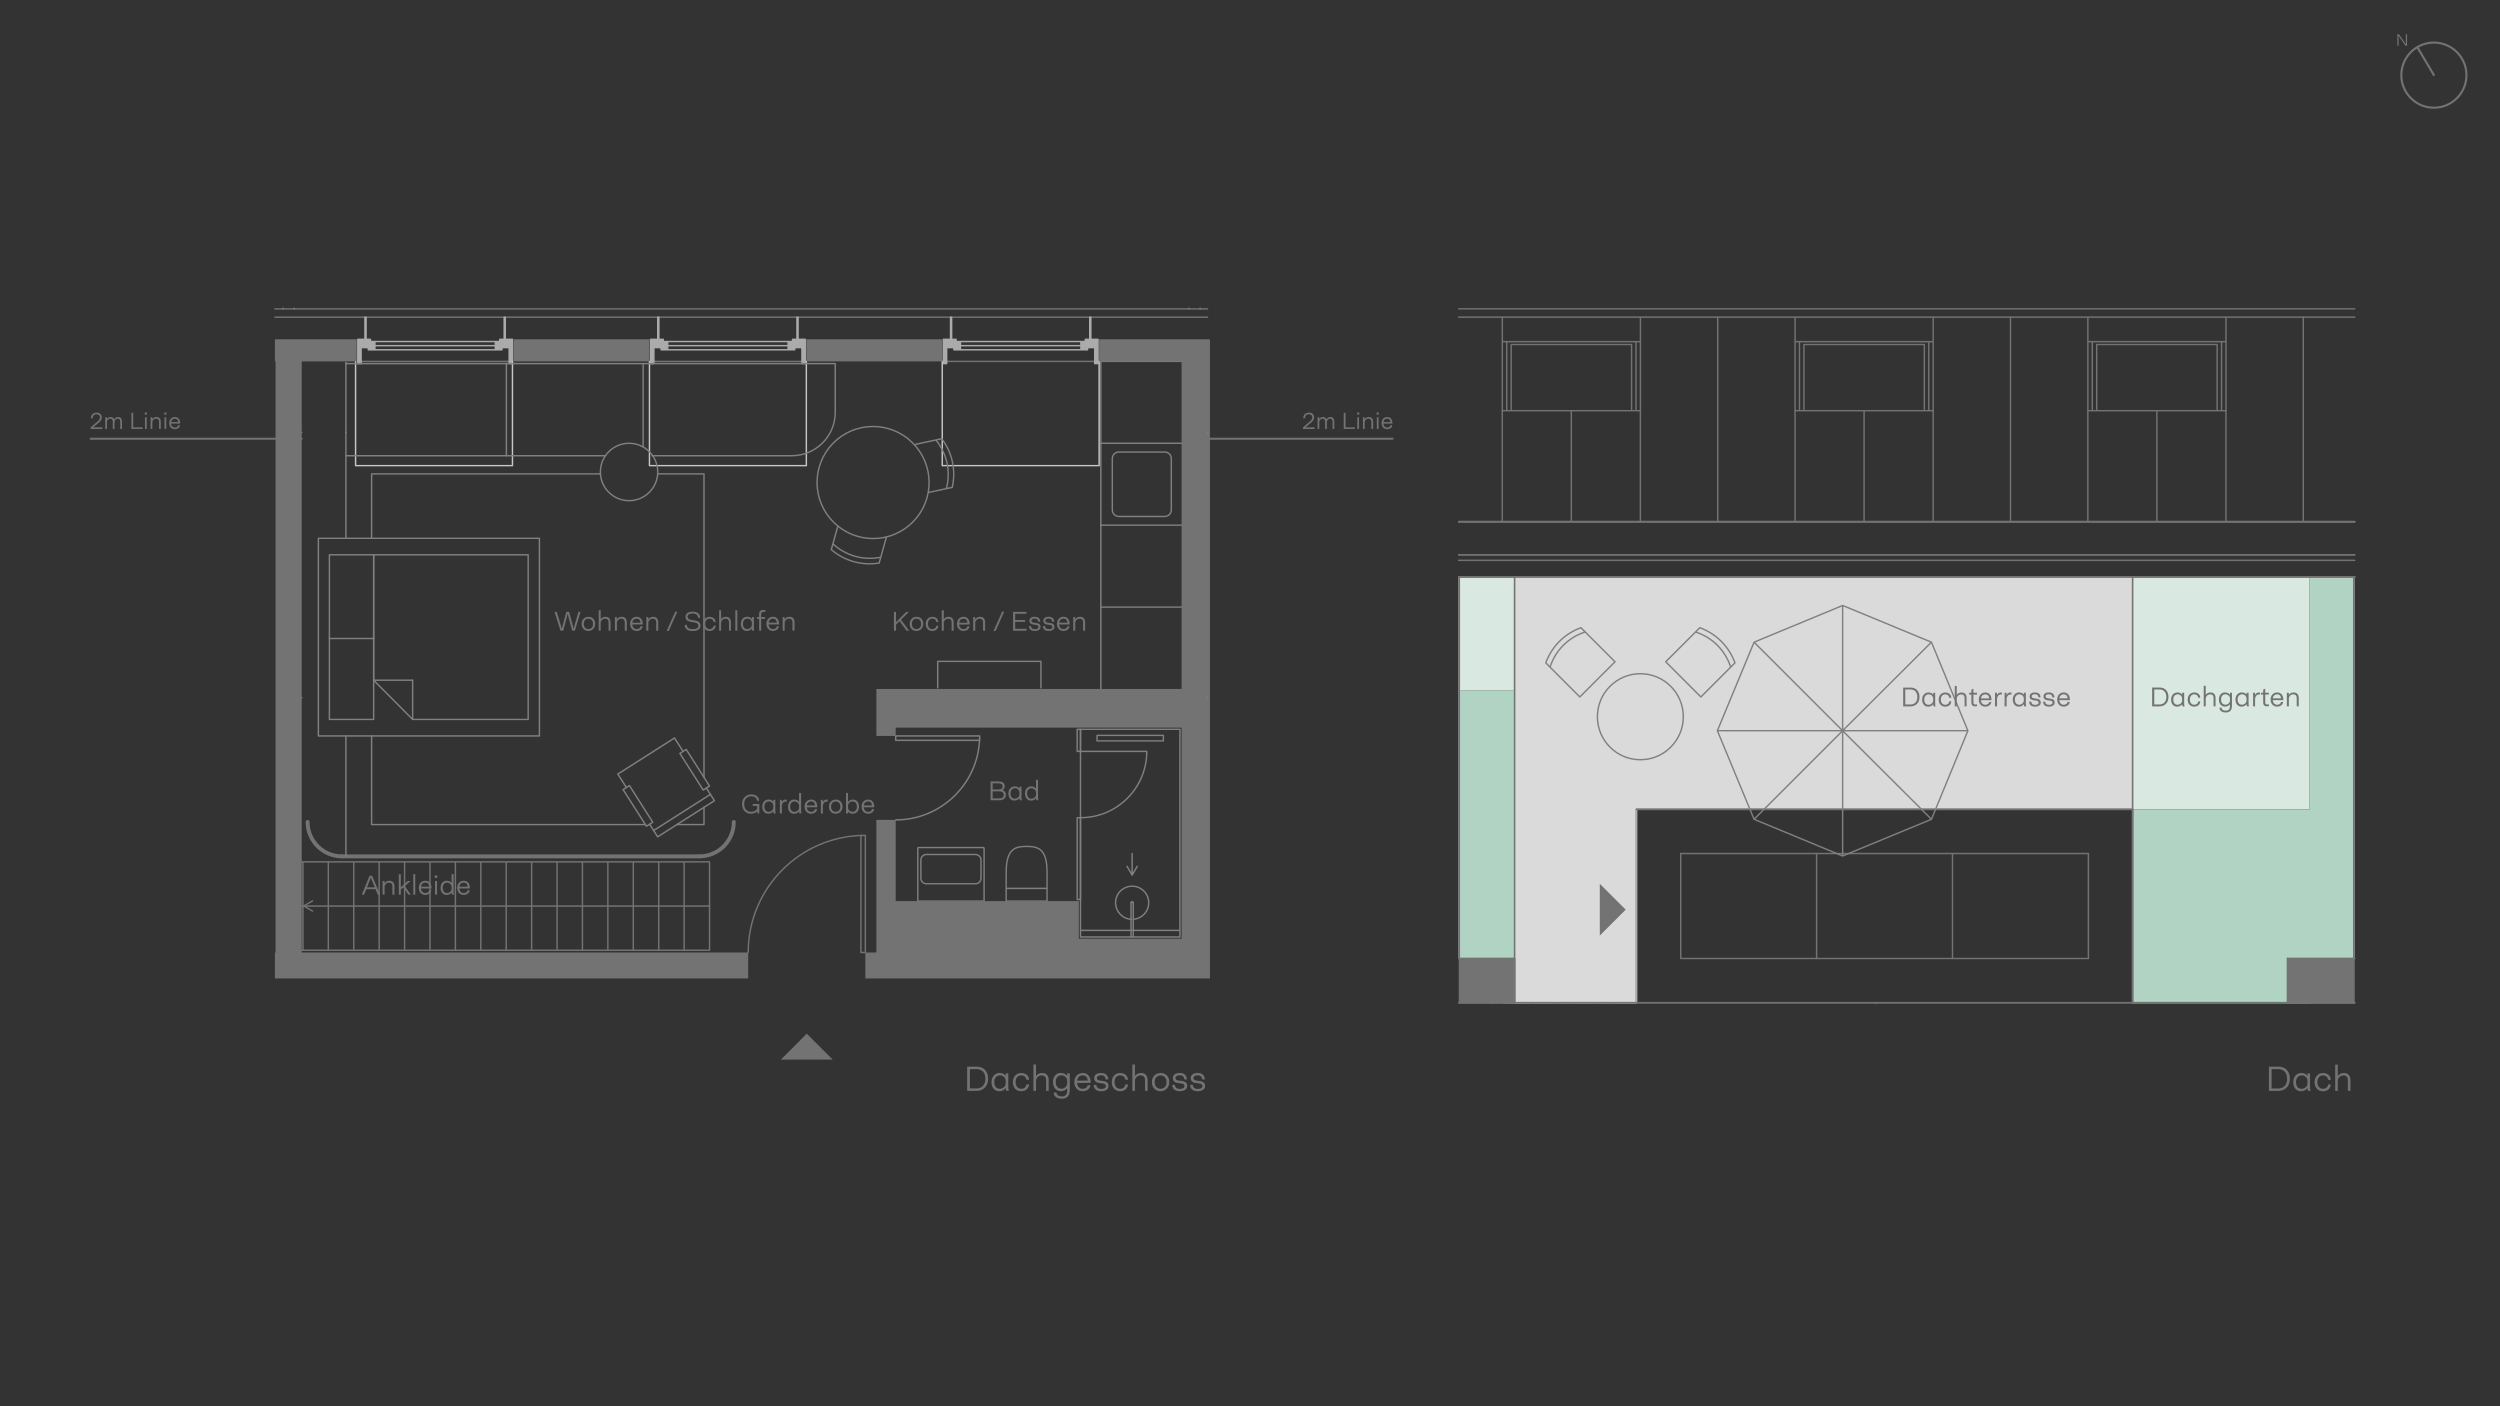 <?xml version="1.0" encoding="UTF-8"?>
<svg xmlns="http://www.w3.org/2000/svg" viewBox="0 0 2000 1125">
  <rect x="0" y="0" width="2000" height="1125" fill="#333333" stroke="none"/>
  <defs>
    <style>
      .cls-1, .cls-2, .cls-3, .cls-4, .cls-5, .cls-6, .cls-7 {
        fill: none;
        stroke-linecap: round;
        stroke-linejoin: round;
      }

      .cls-1, .cls-2, .cls-5, .cls-6 {
        stroke-width: 1.15px;
      }

      .cls-1, .cls-3 {
        stroke: gray;
      }

      .cls-2 {
        stroke: #c7c7c7;
      }

      .cls-3 {
        stroke-width: 1.13px;
      }

      .cls-4 {
        stroke-width: 1.59px;
      }

      .cls-4, .cls-5, .cls-7 {
        stroke: #737373;
      }

      .cls-6 {
        stroke: #ababab;
      }

      .cls-8 {
        fill: #737373;
      }

      .cls-8, .cls-9, .cls-10, .cls-11, .cls-12, .cls-13, .cls-14 {
        stroke-width: 0px;
      }

      .cls-9 {
        fill: #dadada;
      }

      .cls-10 {
        fill: #d9e8e0;
      }

      .cls-11 {
        fill: #fff;
      }

      .cls-12 {
        fill: #b1d3c3;
      }

      .cls-13 {
        fill: #1d1d1b;
      }

      .cls-14 {
        fill: #ababab;
      }

      .cls-7 {
        stroke-width: 3.12px;
      }
    </style>
  </defs>
  <g id="Nordpfeil">
    <g>
      <path class="cls-8" d="m1947.11,87h-.03c-7.18,0-13.93-2.82-19.01-7.9-5.07-5.09-7.86-11.84-7.85-19.02.02-14.82,12.08-26.86,26.89-26.86h.03c14.83.02,26.87,12.1,26.86,26.92,0,7.18-2.81,13.93-7.9,19.01-5.08,5.06-11.82,7.85-18.99,7.85Zm-25.22-26.92c0,6.74,2.61,13.07,7.36,17.84,4.76,4.77,11.09,7.4,17.82,7.41h.44s.04,0,.06,0c6.55-.12,12.7-2.72,17.35-7.36,4.77-4.76,7.4-11.09,7.41-17.82.02-13.91-11.28-25.24-25.18-25.25h-.03c-13.89,0-25.2,11.29-25.22,25.19Z"/>
      <path class="cls-8" d="m1947.06,60.85c-.29,0-.56-.15-.72-.41l-13.05-22.07c-.23-.4-.1-.91.29-1.14.4-.24.91-.1,1.14.29l13.05,22.07c.23.4.1.91-.29,1.14-.13.08-.28.12-.43.12Z"/>
      <path class="cls-8" d="m1925.65,27.38v9.2h-1.23l-4.55-6.47c-.39-.56-.8-1.24-1.07-1.71.03.56.08,1.39.08,2.01v6.16s-1.01,0-1.01,0v-9.2h1.23l4.54,6.44c.41.59.83,1.28,1.1,1.75-.04-.56-.09-1.41-.09-2.2v-5.99h1.01Z"/>
    </g>
  </g>
  <g id="Nora_Witzigmann" data-name="Nora Witzigmann">
    <path class="cls-11" d="m1193.98,802.14v.42h17.68v-.42h-17.68Zm32.09.42h17.68v-.42h-17.68v.42Zm32.09,0h17.68v-.42h-17.68v.42Zm33.39-.42v.42h17.68v-.42h-17.68Zm538.5,0v.42h17.67v-.42h-17.67Z"/>
    <polygon class="cls-9" points="1309.21 647.47 1706.07 647.47 1706.07 461.53 1211.65 461.53 1211.66 802.14 1309.21 802.14 1309.21 647.47"/>
    <path class="cls-10" d="m1847.71,802.57h36.06v-.42h-36.06v.42Zm-680.75-250.04h44.69v-91h-44.69v91Zm539.11,94.94h141.64v-185.94h-141.64v185.94Z"/>
    <rect class="cls-10" x="1275.82" y="802.14" width="15.71" height=".42"/>
    <rect class="cls-10" x="1243.74" y="802.14" width="14.41" height=".42"/>
    <path class="cls-10" d="m1166.97,802.57h27.01v-.42h-27.01v.42Zm44.69,0h14.41v-.42h-14.41v.42Z"/>
    <path class="cls-13" d="m1706.07,461.53h0v185.94-185.94Zm-414.54,340.62h-15.71,15.71Zm-33.39,0h-14.41,14.41Zm-32.09,0h-14.41,14.41Z"/>
    <path class="cls-12" d="m1166.97,552.52v214.27h44.69v-214.27h-44.69Zm680.74-91v185.94h-141.64v154.68h-396.86v.42h520.82v-35.77h53.74v-305.26h-36.06Z"/>
    <rect class="cls-8" x="1166.97" y="766.79" width="44.69" height="35.36"/>
    <rect class="cls-8" x="1830.03" y="766.79" width="53.74" height="35.35"/>
    <line class="cls-5" x1="1883.77" y1="443.85" x2="1166.97" y2="443.85"/>
    <line class="cls-5" x1="1309.21" y1="647.47" x2="1309.21" y2="802.14"/>
    <line class="cls-5" x1="1453.28" y1="682.82" x2="1453.28" y2="766.79"/>
    <line class="cls-5" x1="1562" y1="682.82" x2="1562" y2="766.79"/>
    <line class="cls-5" x1="1309.21" y1="802.14" x2="1309.21" y2="647.47"/>
    <line class="cls-5" x1="1706.07" y1="647.47" x2="1706.07" y2="802.14"/>
    <line class="cls-5" x1="1309.21" y1="647.47" x2="1706.07" y2="647.47"/>
    <line class="cls-5" x1="1344.57" y1="682.82" x2="1670.71" y2="682.82"/>
    <polyline class="cls-5" points="1344.57 682.82 1344.57 766.79 1670.71 766.79"/>
    <line class="cls-5" x1="1670.72" y1="766.79" x2="1670.72" y2="682.82"/>
    <line class="cls-6" x1="1309.21" y1="802.14" x2="1202.82" y2="802.14"/>
    <line class="cls-6" x1="1226.06" y1="802.56" x2="1226.06" y2="802.14"/>
    <line class="cls-6" x1="1243.74" y1="802.14" x2="1243.74" y2="802.56"/>
    <line class="cls-6" x1="1211.65" y1="802.14" x2="1211.65" y2="802.56"/>
    <line class="cls-6" x1="1193.98" y1="802.56" x2="1193.98" y2="802.14"/>
    <line class="cls-6" x1="1291.53" y1="802.56" x2="1291.53" y2="802.14"/>
    <line class="cls-6" x1="1309.21" y1="802.14" x2="1309.21" y2="802.56"/>
    <line class="cls-6" x1="1258.15" y1="802.56" x2="1258.15" y2="802.14"/>
    <line class="cls-6" x1="1275.82" y1="802.14" x2="1275.82" y2="802.56"/>
    <line class="cls-6" x1="1167.46" y1="766.79" x2="1167.46" y2="461.53"/>
    <line class="cls-6" x1="1830.03" y1="802.14" x2="1706.07" y2="802.14"/>
    <line class="cls-6" x1="1883.07" y1="461.53" x2="1883.07" y2="766.79"/>
    <polyline class="cls-6" points="1830.03 802.56 1830.03 802.14 1847.71 802.14 1847.71 802.56"/>
    <line class="cls-6" x1="1500.57" y1="802.56" x2="1500.57" y2="802.14"/>
    <polygon class="cls-6" points="1309.21 802.14 1309.21 647.47 1706.07 647.47 1706.07 461.53 1211.65 461.53 1211.65 802.14 1309.21 802.14"/>
    <polyline class="cls-5" points="1883.77 802.14 1830.04 802.14 1830.04 766.79"/>
    <line class="cls-5" x1="1830.03" y1="766.79" x2="1883.77" y2="766.79"/>
    <polyline class="cls-5" points="1166.97 766.79 1211.65 766.79 1211.65 802.14 1166.97 802.14"/>
    <line class="cls-5" x1="1706.07" y1="802.14" x2="1706.07" y2="647.47"/>
    <line class="cls-5" x1="1309.21" y1="647.46" x2="1706.07" y2="647.46"/>
    <line class="cls-5" x1="1166.97" y1="417.33" x2="1883.77" y2="417.33"/>
    <line class="cls-5" x1="1166.97" y1="461.53" x2="1883.77" y2="461.53"/>
    <line class="cls-5" x1="1883.77" y1="417.33" x2="1166.97" y2="417.33"/>
    <line class="cls-5" x1="1291.53" y1="802.56" x2="1291.53" y2="802.14"/>
    <line class="cls-5" x1="1309.21" y1="802.14" x2="1309.21" y2="802.56"/>
    <line class="cls-5" x1="1211.65" y1="802.14" x2="1211.65" y2="802.56"/>
    <line class="cls-5" x1="1193.98" y1="802.56" x2="1193.98" y2="802.14"/>
    <line class="cls-5" x1="1258.15" y1="802.56" x2="1258.15" y2="802.14"/>
    <line class="cls-5" x1="1275.82" y1="802.14" x2="1275.82" y2="802.56"/>
    <line class="cls-5" x1="1226.06" y1="802.56" x2="1226.06" y2="802.14"/>
    <line class="cls-5" x1="1243.74" y1="802.14" x2="1243.74" y2="802.56"/>
    <line class="cls-5" x1="1166.97" y1="461.53" x2="1883.77" y2="461.53"/>
    <line class="cls-5" x1="1883.77" y1="417.33" x2="1166.97" y2="417.33"/>
    <line class="cls-5" x1="1500.57" y1="802.56" x2="1500.57" y2="802.14"/>
    <polyline class="cls-5" points="1883.77 461.53 1706.07 461.53 1706.07 647.47 1706.07 802.14 1211.65 802.14 1211.65 461.53 1166.97 461.53"/>
    <line class="cls-5" x1="1883.07" y1="461.53" x2="1883.07" y2="766.79"/>
    <line class="cls-5" x1="1830.03" y1="802.14" x2="1706.07" y2="802.14"/>
    <polyline class="cls-5" points="1883.77 802.14 1830.04 802.14 1830.04 766.79"/>
    <line class="cls-5" x1="1830.03" y1="766.79" x2="1883.77" y2="766.79"/>
    <polyline class="cls-5" points="1166.97 766.79 1211.65 766.79 1211.65 802.14 1166.97 802.14"/>
    <polyline class="cls-5" points="1830.03 802.56 1830.03 802.14 1847.71 802.14 1847.71 802.56"/>
    <line class="cls-5" x1="1706.07" y1="802.14" x2="1883.77" y2="802.14"/>
    <line class="cls-5" x1="1166.97" y1="417.33" x2="1883.77" y2="417.33"/>
    <path class="cls-5" d="m1201.82,328.56v88.78m110.48-88.78v88.78m-55.24-88.78v88.78m117.11-163.63v163.63m172.35-88.78v88.78m-110.48-88.78v88.78m55.24-88.78v88.78m-117.11-163.63v163.63m406.58-88.78v88.78m-110.48-88.78v88.78m55.24-88.78v88.78m-117.11-163.63v163.63m234.23-163.63v163.63"/>
    <path class="cls-5" d="m1883.77,443.85h-716.81m716.81,4.42h-716.81"/>
    <path class="cls-5" d="m1500.57,802.57v-.42m382.5-35.36v-305.26m-715.61,305.26v-305.26"/>
    <path class="cls-5" d="m1546.53,328.56h-110.48m110.48-55.23h-110.48m3.54,0v55.23m3.54-52.97v52.97m99.88-55.23v55.23m-3.54-52.97v52.97m0-52.97h-96.34m-7.07-21.89v74.86m110.48-74.86v74.86m234.23,0h-110.48m110.48-55.23h-110.48m3.53,0v55.23m3.54-52.97v52.97m99.88-55.23v55.23m-3.54-52.97v52.97m0-52.97h-96.34m-7.07-21.89v74.86m110.48-74.86v74.86m-468.46,0h-110.48m110.48-55.23h-110.48m3.54,0v55.23m3.54-52.97v52.97m99.88-55.23v55.23m-3.53-52.97v52.97m0-52.97h-96.34m-7.07-21.89v74.86m110.48-74.86v74.86m571.47-81.49h-716.81m716.81,6.63h-716.81"/>
    <rect class="cls-8" x="220.6" y="289.11" width="6.63" height="472.87"/>
    <rect class="cls-8" x="227.23" y="289.11" width=".44" height="472.87"/>
    <path class="cls-5" d="m219.94,247.12h746.1m-746.1,6.63h746.1m-273.78,414.54c-51.75,0-93.69,41.95-93.69,93.69m93.69-93.69v93.69m-3.54-93.69h3.54m-3.54,93.69v-93.69m3.54,93.69h-3.54m3.54-93.69c-51.75,0-93.69,41.95-93.69,93.69m93.69-93.69v93.69"/>
    <rect class="cls-14" x="405.11" y="271.43" width="4.86" height="6.63"/>
    <polygon class="cls-14" points="405.11 271.43 399.81 271.43 399.81 273.2 401.57 273.2 401.57 278.06 405.11 278.06 405.11 271.43"/>
    <rect class="cls-14" x="396.27" y="273.2" width="5.3" height="6.63"/>
    <rect class="cls-14" x="407.32" y="278.94" width="2.65" height="11.93"/>
    <rect class="cls-14" x="286.23" y="271.43" width="4.86" height="6.63"/>
    <polygon class="cls-14" points="291.09 271.43 291.09 278.06 294.63 278.06 294.63 273.2 296.39 273.2 296.39 271.43 291.09 271.43"/>
    <rect class="cls-14" x="294.62" y="273.2" width="5.3" height="6.63"/>
    <rect class="cls-14" x="286.23" y="278.94" width="2.65" height="11.93"/>
    <rect class="cls-14" x="403.34" y="253.75" width=".89" height="16.8"/>
    <rect class="cls-14" x="291.97" y="253.75" width=".89" height="16.8"/>
    <line class="cls-5" x1="288.88" y1="289.11" x2="407.32" y2="289.11"/>
    <path class="cls-6" d="m286.23,278.06v-6.63m0,19.45v-11.93m4.86-7.51h5.3m-5.3,6.63v-6.63m3.53,1.77h5.3v6.63h-5.3v-6.63Zm1.77-1.77v1.77m-1.77,4.86h-3.53m0-6.63v6.63m-4.86-6.63h4.86m0,6.63h-4.86m123.74,0v-6.63m0,19.45v-11.93m-4.86-7.51h-5.3m5.3,6.63v-6.63m-3.54,1.77h-5.3v6.63h5.3v-6.63Zm-1.77-1.77v1.77m1.77,4.86h3.54m0-6.63v6.63m4.86-6.63h-4.86m0,6.63h4.86m-121.09,12.82v-11.93m-2.65,0h2.65m118.44,11.93v-11.93m2.65,0h-2.65m0,11.93h2.65m-121.09,0h-2.65m13.7-11.05h96.34m-96.34-3.31h96.34m-96.34-3.31h96.34m7.07-19.44v16.79m.88-16.79v16.79m-.88-16.79h.88m0,16.79h-.88m-110.48-16.79v16.79m-.89-16.79v16.79h.89m-.89-16.79h.89"/>
    <rect class="cls-14" x="639.34" y="271.43" width="4.86" height="6.63"/>
    <polygon class="cls-14" points="639.34 271.43 634.03 271.43 634.03 273.2 635.8 273.2 635.8 278.06 639.34 278.06 639.34 271.43"/>
    <rect class="cls-14" x="630.5" y="273.2" width="5.3" height="6.63"/>
    <rect class="cls-14" x="641.54" y="278.94" width="2.65" height="11.93"/>
    <rect class="cls-14" x="520.46" y="271.43" width="4.86" height="6.63"/>
    <polygon class="cls-14" points="525.32 271.43 525.32 278.06 528.85 278.06 528.85 273.2 530.62 273.2 530.62 271.43 525.32 271.43"/>
    <rect class="cls-14" x="528.85" y="273.2" width="5.3" height="6.63"/>
    <rect class="cls-14" x="520.45" y="278.94" width="2.65" height="11.93"/>
    <rect class="cls-14" x="637.57" y="253.75" width=".88" height="16.8"/>
    <rect class="cls-14" x="526.2" y="253.75" width=".89" height="16.8"/>
    <line class="cls-5" x1="523.11" y1="289.11" x2="641.54" y2="289.11"/>
    <path class="cls-6" d="m520.46,278.06v-6.63m0,19.45v-11.93m4.86-7.51h5.3m-5.3,6.63v-6.63m3.53,1.77h5.3v6.63h-5.3v-6.63Zm1.77-1.77v1.77m-1.77,4.86h-3.53m0-6.63v6.63m-4.86-6.63h4.86m0,6.63h-4.86m123.74,0v-6.63m0,19.45v-11.93m-4.86-7.51h-5.3m5.3,6.63v-6.63m-3.54,1.77h-5.3v6.63h5.3v-6.63Zm-1.77-1.77v1.77m1.77,4.86h3.54m0-6.63v6.63m4.86-6.63h-4.86m0,6.63h4.86m-121.09,12.82v-11.93m-2.65,0h2.65m118.44,11.93v-11.93m2.65,0h-2.65m0,11.93h2.65m-121.09,0h-2.65m13.7-11.05h96.34m-96.34-3.31h96.34m-96.34-3.31h96.34m7.07-19.44v16.79m.88-16.79v16.79m-.88-16.79h.88m0,16.79h-.88m-110.48-16.79v16.79m-.89-16.79v16.79h.89m-.89-16.79h.89"/>
    <rect class="cls-14" x="873.56" y="271.43" width="4.86" height="6.63"/>
    <polygon class="cls-14" points="873.56 271.43 868.26 271.43 868.26 273.2 870.03 273.2 870.03 278.06 873.56 278.06 873.56 271.43"/>
    <rect class="cls-14" x="864.72" y="273.2" width="5.3" height="6.63"/>
    <rect class="cls-14" x="875.77" y="278.94" width="2.65" height="11.93"/>
    <rect class="cls-14" x="754.68" y="271.43" width="4.86" height="6.63"/>
    <polygon class="cls-14" points="759.54 271.43 759.54 278.06 763.08 278.06 763.08 273.2 764.85 273.2 764.85 271.43 759.54 271.43"/>
    <rect class="cls-14" x="763.08" y="273.2" width="5.3" height="6.63"/>
    <rect class="cls-14" x="754.68" y="278.94" width="2.65" height="11.93"/>
    <rect class="cls-14" x="871.8" y="253.75" width=".89" height="16.8"/>
    <rect class="cls-14" x="760.43" y="253.75" width=".88" height="16.8"/>
    <line class="cls-5" x1="757.33" y1="289.11" x2="875.77" y2="289.11"/>
    <path class="cls-6" d="m754.68,278.06v-6.63m0,19.45v-11.93m4.86-7.51h5.3m-5.3,6.63v-6.63m3.54,1.77h5.3v6.63h-5.3v-6.63Zm1.77-1.77v1.77m-1.77,4.86h-3.54m0-6.63v6.63m-4.86-6.63h4.86m0,6.63h-4.86m123.74,0v-6.63m0,19.45v-11.93m-4.86-7.51h-5.3m5.3,6.63v-6.63m-3.53,1.77h-5.3v6.63h5.3v-6.63Zm-1.77-1.77v1.77m1.77,4.86h3.53m0-6.63v6.63m4.86-6.63h-4.86m0,6.63h4.86m-121.09,12.82v-11.93m-2.65,0h2.65m118.44,11.93v-11.93m2.65,0h-2.65m0,11.93h2.65m-121.09,0h-2.65m13.7-11.05h96.34m-96.34-3.31h96.34m-96.34-3.31h96.34m7.07-19.44v16.79m.89-16.79v16.79m-.89-16.79h.89m0,16.79h-.89m-110.48-16.79v16.79m-.88-16.79v16.79h.88m-.88-16.79h.88"/>
    <path class="cls-1" d="m235.41,246.62v.5m-8.84-.5v.5m733.5-.5v.5m-8.84-.5v.5"/>
    <path class="cls-2" d="m284.46,289.11v83.4h125.51v-83.4m109.6,0v83.4h125.51v-83.4m108.72,0v83.4h125.51v-83.4"/>
    <path class="cls-5" d="m567.63,724.86H222.04h8.84m-8.84,0h0l7.07,4.07m0-8.13l-7.07,4.07m744-35.36h-19.34m19.34-4.42h-19.34m19.34,39.77h-19.34,8.84m-8.84,0h0l7.07,4.07m0-8.13l-7.07,4.07"/>
    <line class="cls-7" x1="559.53" y1="685.08" x2="273.59" y2="685.08"/>
    <path class="cls-5" d="m567.63,689.5v70.71-70.71Zm-20.33,70.71v-70.71m-20.33,70.71v-70.71m-20.33,70.71v-70.71m-20.33,70.71h81.32m-101.65-70.71h101.65m-121.98,70.71v-70.71m-20.33,70.71v-70.71m-20.33,70.71v-70.71m-20.33,70.71v-70.71m-20.33,70.71v-70.71m-20.33,70.71v-70.71m-20.33,70.71v-70.71m-20.33,70.71v-70.71m-20.33,70.71v-70.71m203.29,70.71v-70.71m-20.33,70.71v-70.71m-203.29,70.71v-70.71m-20.33,70.71v-70.71m-20.33,70.71v-70.71m264.28,70.71H222.04m243.95-70.71h-243.95"/>
    <path class="cls-1" d="m906.6,725.74v-3.54m-1.77,3.54v-3.54m1.77,3.54v23.87m-1.77-23.87v23.87"/>
    <path class="cls-1" d="m930.68,588.3h-53.03m0,4.42h53.03v-4.42m-53.03,0v4.42m-15.91,61.43h2.65m0-53.03h-2.65m0-17.68v17.68m0,53.03v65.41h2.65v-65.41m0-53.03v-17.68h-2.65"/>
    <path class="cls-1" d="m906.6,735.43c7.31-.49,12.83-6.8,12.34-14.11m0,0c-.49-7.31-6.81-12.83-14.11-12.34m0,0c-7.31.49-12.83,6.8-12.34,14.11m0,0c.44,6.63,5.72,11.9,12.34,12.34m1.77-13.23c0-.49-.4-.88-.88-.88m0,0c-.49,0-.89.4-.89.88"/>
    <path class="cls-1" d="m943.94,583.44v166.17h-79.55m79.55-5.3h-79.55m0,5.3v-166.17h79.55"/>
    <polygon class="cls-1" points="895.09 361.62 894.03 361.72 893.04 362.03 892.16 362.51 891.38 363.15 890.74 363.93 890.26 364.82 889.95 365.8 889.85 366.86 889.85 407.91 889.95 408.97 890.26 409.95 890.74 410.84 891.38 411.62 892.16 412.26 893.04 412.74 894.03 413.05 895.09 413.16 931.8 413.16 932.86 413.05 933.84 412.74 934.73 412.26 935.51 411.62 936.15 410.84 936.64 409.95 936.94 408.97 937.05 407.91 937.05 366.86 936.94 365.8 936.64 364.82 936.15 363.93 935.51 363.15 934.73 362.51 933.84 362.03 932.86 361.72 931.8 361.62 895.09 361.62"/>
    <path class="cls-3" d="m784.45,686.28l.26.83.09.89v14.58m-50.56-23.86v42.16m53.03-42.16v42.16m-53.04,0h53.04m17.68,0h32.7m-32.7-23.11l.07-2.99.19-2.64.31-2.4.44-2.17.57-1.95.7-1.72.83-1.51.96-1.3,1.06-1.06,1.19-.88,1.34-.71,1.5-.54,1.62-.37,1.85-.24,2.11-.12,1.61-.03,1.61.03,2.1.12,1.85.24,1.62.37,1.5.54,1.34.71,1.19.88,1.06,1.06.96,1.3.83,1.51.7,1.72.57,1.95.44,2.17.31,2.4.19,2.64.07,3m0,12.94h-32.7m0,10.17v-23.11m32.7,23.11v-23.11m-96.52,9.23l-.89-.09-.83-.26-.75-.41-.65-.54-.54-.65-.41-.75-.26-.83-.09-.89m-1.77-24.57h-.14s-.13.06-.13.06l-.12.07-.1.08-.09.11-.07.12-.04.13-.02.14m2.48,9.28l.09-.89.26-.83.41-.75.54-.65.65-.54.75-.41.83-.26.89-.09m-4.42,19v-14.58m48.08,14.58l-.09.89-.26.83-.41.75-.54.65-.65.54-.75.41-.83.26-.89.09h-39.24m46.14-28.28l-.02-.14-.04-.13-.07-.12-.09-.11-.1-.08-.12-.07-.13-.04h-.14s-51.62-.01-51.62-.01m6.19,5.57h39.24l.89.09.83.26.75.41.65.54.54.65.41.75"/>
    <line class="cls-3" x1="945.27" y1="485.66" x2="880.68" y2="485.66"/>
    <path class="cls-1" d="m945.27,420.14h-64.58m64.58-65.52h-64.58"/>
    <path class="cls-1" d="m241.37,345.82v.35m35.35.13v-.62m-35.35,212.27v.35"/>
    <path class="cls-1" d="m880.68,420.14v-65.52m0,65.52v65.51m0-196.55v65.52m0,196.55v-65.52m67.7-196.55h-67.7"/>
    <path class="cls-1" d="m905.71,700.11v-17.25m0,17.25l-4.08-7.07m4.08,7.07l4.08-7.07m-193.23-37.12c37.1,0,67.17-30.08,67.17-67.18m-67.17,0h67.17v3.54h-67.17v-3.54Zm147.83,65.41c29.29,0,53.03-23.74,53.03-53.03m-53.03,0h53.03"/>
    <polygon class="cls-8" points="519.57 279.79 519.57 271.43 410.85 271.43 410.85 280.76 410.85 289.11 519.57 289.11 519.57 279.79"/>
    <polygon class="cls-8" points="753.8 277.7 753.8 271.43 645.08 271.43 645.08 278.67 645.08 289.11 753.8 289.11 753.8 277.7"/>
    <polygon class="cls-8" points="966.04 271.43 952.34 271.43 879.31 271.43 879.31 276.58 879.31 289.11 945.27 289.11 945.27 551.18 701.1 551.18 701.1 582.11 701.1 588.74 716.56 588.74 716.56 582.11 945.27 582.11 945.27 750.93 863.07 750.93 863.07 729.72 863.07 720.88 716.56 720.88 716.56 655.92 701.1 655.92 701.1 678.9 701.1 681.55 701.1 745.19 701.1 747.84 701.1 761.98 692.26 761.98 692.26 768.61 692.26 769.05 692.26 782.75 952.34 782.75 966.04 782.75 967.94 782.75 967.94 271.43 966.04 271.43"/>
    <polygon class="cls-8" points="241.37 289.11 285.34 289.11 285.34 281.88 285.34 271.43 219.94 271.43 219.94 282.46 219.94 284.59 219.94 289.11 220.6 289.11 220.6 761.98 219.94 761.98 219.94 768.61 219.94 769.05 219.94 782.75 598.57 782.75 598.57 769.05 598.57 768.61 598.57 761.98 241.37 761.98 241.37 289.11"/>
    <path class="cls-1" d="m966.04,345.82v.35m0,211.78v.35"/>
    <path class="cls-4" d="m241.37,350.98H72.51m1041.62,0h-166.65"/>
    <polygon class="cls-8" points="666.13 847.66 645.41 826.95 624.7 847.66 666.13 847.66"/>
    <path class="cls-7" d="m273.59,685.08c-15.19,0-27.51-12.32-27.51-27.51m313.45,27.51c15.19,0,27.51-12.32,27.51-27.51"/>
    <path class="cls-1" d="m1359.86,502.16l-27.27,27.27,28.12,28.13,27.27-27.27m0,0c-4.83-13.17-14.96-23.3-28.13-28.13m24.72,31.54c-4.38-13.48-14.65-23.74-28.13-28.13m-119.82,24.72l27.27,27.27,28.13-28.13-27.27-27.27m0,0c-13.17,4.83-23.3,14.96-28.13,28.13m31.53-24.72c-13.48,4.38-23.74,14.65-28.13,28.13m106.64,39.68c0,19-15.39,34.4-34.37,34.4s-34.37-15.4-34.37-34.4,15.39-34.4,34.37-34.4,34.37,15.4,34.37,34.4Zm27.25,11.2l29.36,70.84,70.84,29.36,71.05-29.36,29.16-70.84-29.16-70.84-71.05-29.36-70.84,29.36-29.36,70.84Zm29.36-70.84l70.84,70.84m0,0l71.05,70.84m0-141.69l-71.05,70.84m0,0l-70.84,70.84m70.84,29.36v-100.21m0,0v-100.21m0,100.21h-100.21m100.21,0h100.21"/>
    <polyline class="cls-3" points="563.19 645.86 563.19 659.66 541.52 659.66"/>
    <line class="cls-3" x1="276.73" y1="289.89" x2="276.73" y2="430.64"/>
    <path class="cls-1" d="m514.51,357.59v-66.71m-109.4,73.71v-73.71m121.09,86.7c0,12.67-10.27,22.95-22.95,22.95s-22.94-10.27-22.94-22.95,10.27-22.95,22.94-22.95,22.95,10.27,22.95,22.95Z"/>
    <polyline class="cls-1" points="516.32 659.66 297.28 659.66 297.28 588.74"/>
    <polyline class="cls-1" points="526.2 379.13 563.19 379.13 563.19 621.86"/>
    <polyline class="cls-1" points="297.28 430.64 297.28 379.13 480.31 379.13"/>
    <line class="cls-1" x1="484.35" y1="364.58" x2="276.72" y2="364.58"/>
    <path class="cls-1" d="m276.72,290.88h391.48v38.9c0,19.22-15.58,34.8-34.8,34.8h-111.62"/>
    <line class="cls-1" x1="276.73" y1="588.74" x2="276.73" y2="684.93"/>
    <polygon class="cls-1" points="254.71 588.74 297.28 588.74 431.53 588.74 431.53 430.64 297.28 430.64 254.71 430.64 254.71 588.74"/>
    <polygon class="cls-1" points="298.92 544.17 298.92 443.84 422.54 443.84 422.54 575.54 330.1 575.54 298.92 544.17"/>
    <rect class="cls-1" x="263.52" y="443.84" width="35.4" height="131.7"/>
    <line class="cls-1" x1="298.92" y1="544.17" x2="330.1" y2="544.17"/>
    <line class="cls-1" x1="330.1" y1="544.17" x2="330.1" y2="575.54"/>
    <line class="cls-1" x1="298.92" y1="510.79" x2="263.52" y2="510.79"/>
    <polyline class="cls-1" points="565.11 630.45 571.54 640.54 526.12 669.47 519.69 659.37"/>
    <line class="cls-1" x1="568.33" y1="635.49" x2="522.9" y2="664.42"/>
    <rect class="cls-1" x="552.79" y="598.4" width="5.98" height="34.76" transform="translate(-243.79 394.93) rotate(-32.49)"/>
    <rect class="cls-1" x="507.36" y="627.33" width="5.99" height="34.76" transform="translate(-266.44 375.06) rotate(-32.49)"/>
    <polyline class="cls-1" points="546.29 600.89 539.6 590.39 494.27 619.26 501.1 630"/>
    <polyline class="cls-3" points="750.15 550.3 750.15 529.08 832.76 529.08 832.76 550.3"/>
    <path class="cls-1" d="m732.65,357.07c16,18.9,13.66,47.18-5.23,63.17-18.89,15.98-47.16,13.62-63.16-5.28-16-18.9-13.65-47.18,5.23-63.17,18.89-15.98,47.16-13.62,63.16,5.28Z"/>
    <path class="cls-1" d="m709.05,429.97l-5.73,20.46m-38.31-10.73c10.67,9.11,24.46,12.97,38.31,10.73m-33.08-29.36l-5.22,18.64m1.3-4.65c10.43,9.6,24.41,13.51,38.31,10.72m27.84-90.3l20.78-4.46m8.54,38.89c3.09-13.68.08-27.69-8.35-38.89m-10.57,42.95l18.93-4.06m-4.72,1.02c3.64-13.7.59-27.89-8.35-38.89"/>
    <polygon class="cls-8" points="1279.84 748.44 1300.56 727.72 1279.84 707.01 1279.84 748.44"/>
    <path class="cls-8" d="m1650.94,555.46c1.75,0,2.97,1.05,3.16,3.23h-6.57c.2-2.16,1.75-3.23,3.41-3.23m4.97,4.3c0-3.78-2.05-5.8-4.93-5.8s-5.24,2.14-5.24,5.67,2.29,5.67,5.13,5.67c2.64,0,4.58-1.35,4.91-3.73h-1.7c-.31,1.57-1.62,2.23-3.21,2.23s-3.23-1.2-3.39-3.67h8.43v-.37Zm-15.56-.83l-1.64-.22c-1.55-.17-2.23-.68-2.23-1.62,0-.99.72-1.66,2.49-1.71,1.94-.02,2.9.92,2.9,2.54h1.66c0-2.27-1.39-3.97-4.43-3.97s-4.3,1.46-4.3,3.25c0,1.64,1.03,2.75,3.32,3.01l1.75.22c1.38.15,2.18.65,2.18,1.73s-.98,1.68-2.9,1.7c-2.03,0-2.99-1.05-2.99-2.51h-1.68c0,2.29,1.48,3.95,4.61,3.95s4.67-1.44,4.67-3.21-1.02-2.88-3.4-3.16m-11.13,0l-1.64-.22c-1.55-.17-2.23-.68-2.23-1.62,0-.99.72-1.66,2.49-1.71,1.94-.02,2.9.92,2.9,2.54h1.66c0-2.27-1.39-3.97-4.43-3.97s-4.3,1.46-4.3,3.25c0,1.64,1.03,2.75,3.32,3.01l1.75.22c1.38.15,2.18.65,2.18,1.73s-.98,1.68-2.9,1.7c-2.03,0-2.99-1.05-2.99-2.51h-1.68c0,2.29,1.48,3.95,4.61,3.95s4.67-1.44,4.67-3.21-1.02-2.88-3.4-3.16m-13.82,4.85c-1.94,0-3.47-1.29-3.47-4.17s1.73-4.17,3.65-4.17c1.7,0,3.03,1.14,3.45,2.86v2.62c-.41,1.72-1.92,2.86-3.62,2.86m5.26-.87v-8.73h-1.59v1.55c-.79-1.13-2.12-1.81-3.78-1.81-2.8,0-5.09,2.16-5.09,5.7s2,5.69,4.74,5.69c1.77,0,3.27-.74,4.15-1.98.02.63.11,1.26.28,1.76h1.57v-.15c-.17-.61-.28-1.39-.28-2.03m-12.22-8.95c-1.4,0-2.55.72-3.23,2.03v-1.81h-1.55v10.91h1.61v-6.39c.35-2.01,1.53-3.1,2.82-3.1.35,0,.74.02,1.03.07v-1.68c-.17-.02-.46-.02-.68-.02m-7.66,0c-1.4,0-2.55.72-3.23,2.03v-1.81h-1.55v10.91h1.61v-6.39c.35-2.01,1.53-3.1,2.82-3.1.35,0,.74.02,1.03.07v-1.68c-.17-.02-.46-.02-.68-.02m-12.57,1.5c1.75,0,2.97,1.05,3.16,3.23h-6.57c.2-2.16,1.75-3.23,3.41-3.23m4.97,4.3c0-3.78-2.05-5.8-4.93-5.8s-5.24,2.14-5.24,5.67,2.29,5.67,5.13,5.67c2.64,0,4.58-1.35,4.91-3.73h-1.7c-.31,1.57-1.62,2.23-3.21,2.23s-3.23-1.2-3.39-3.67h8.43v-.37Zm-11.57-4.13v-1.46h-2.9v-3.23l-1.63.74v2.49h-1.77v1.46h1.77v6.46c0,1.96,1.14,2.99,2.9,2.99.72,0,1.22-.04,1.64-.13v-1.46c-.41.07-.83.09-1.42.09-.92,0-1.48-.5-1.48-1.7v-6.25h2.9Zm-12.42-1.68c-1.66,0-3.01.72-3.8,1.92v-7.16h-1.61v16.37h1.61v-6.74c.44-1.72,1.81-2.86,3.47-2.86,1.94,0,2.79,1.05,2.79,3.03v6.57h1.61v-6.66c0-2.68-1.31-4.47-4.08-4.47m-13.01,11.35c2.66,0,4.63-1.5,4.89-4.21h-1.68c-.24,1.9-1.62,2.71-3.21,2.71-1.83,0-3.49-1.38-3.49-4.17s1.59-4.17,3.49-4.17c1.57,0,2.99.76,3.19,2.71h1.7c-.22-2.79-2.29-4.21-4.85-4.21-2.9,0-5.26,2.11-5.26,5.7s2.27,5.65,5.21,5.65m-13.29-1.52c-1.94,0-3.47-1.29-3.47-4.17s1.72-4.17,3.65-4.17c1.7,0,3.03,1.14,3.45,2.86v2.62c-.41,1.72-1.92,2.86-3.62,2.86m5.26-.87v-8.73h-1.59v1.55c-.79-1.13-2.12-1.81-3.78-1.81-2.79,0-5.09,2.16-5.09,5.7s2.01,5.69,4.74,5.69c1.77,0,3.27-.74,4.15-1.98.02.63.11,1.26.28,1.76h1.57v-.15c-.17-.61-.28-1.39-.28-2.03m-19.71.65h-4.21v-12.01h4.21c2.95,0,5.43,1.83,5.43,5.98s-2.49,6.02-5.43,6.02m.17-13.53h-6.07v15.06h5.89c3.97,0,7.16-2.68,7.16-7.55s-3.03-7.51-6.98-7.51"/>
    <path class="cls-8" d="m1834.93,553.96c-1.71,0-3.1.76-3.89,2v-1.79h-1.55v10.91h1.61v-6.74c.44-1.73,1.75-2.86,3.41-2.86,1.94,0,2.86,1.05,2.86,2.97v6.64h1.63v-6.72c0-2.62-1.31-4.41-4.08-4.41m-13.23,1.5c1.75,0,2.97,1.05,3.16,3.23h-6.57c.2-2.16,1.75-3.23,3.41-3.23m4.97,4.3c0-3.78-2.05-5.8-4.93-5.8s-5.24,2.14-5.24,5.67,2.29,5.67,5.13,5.67c2.64,0,4.58-1.35,4.91-3.73h-1.7c-.31,1.57-1.62,2.23-3.21,2.23s-3.23-1.2-3.39-3.67h8.43v-.37Zm-11.57-4.13v-1.46h-2.9v-3.23l-1.63.74v2.49h-1.77v1.46h1.77v6.46c0,1.96,1.13,2.99,2.9,2.99.72,0,1.22-.04,1.64-.13v-1.46c-.41.07-.83.09-1.42.09-.92,0-1.48-.5-1.48-1.7v-6.25h2.9Zm-7.84-1.68c-1.4,0-2.55.72-3.23,2.03v-1.81h-1.55v10.91h1.61v-6.39c.35-2.01,1.53-3.1,2.82-3.1.35,0,.74.02,1.03.07v-1.68c-.17-.02-.46-.02-.68-.02m-13.66,9.82c-1.95,0-3.47-1.29-3.47-4.17s1.72-4.17,3.65-4.17c1.7,0,3.03,1.14,3.45,2.86v2.62c-.41,1.72-1.92,2.86-3.62,2.86m5.26-.87v-8.73h-1.59v1.55c-.79-1.13-2.12-1.81-3.78-1.81-2.8,0-5.09,2.16-5.09,5.7s2,5.69,4.74,5.69c1.77,0,3.27-.74,4.15-1.98.02.63.11,1.26.28,1.76h1.57v-.15c-.17-.61-.28-1.39-.28-2.03m-18.46.85c-1.92,0-3.54-1.29-3.54-4.15s1.6-4.17,3.54-4.17c1.7,0,3.14,1.14,3.56,2.84v2.64c-.41,1.7-1.83,2.84-3.56,2.84m3.6-9.58v1.68c-.83-1.22-2.29-1.94-4.02-1.94-2.75,0-4.85,2.14-4.85,5.7s2.11,5.67,4.87,5.67c1.7,0,3.12-.7,3.95-1.85v1.46c0,2.54-1.16,3.63-3.38,3.63-2.03,0-3.26-.89-3.26-2.4h-1.7c0,2.32,1.81,3.86,4.98,3.86s5-1.72,5-5.28v-10.52h-1.59Zm-15.61-.22c-1.66,0-3.02.72-3.8,1.92v-7.16h-1.61v16.37h1.61v-6.74c.44-1.72,1.81-2.86,3.47-2.86,1.94,0,2.79,1.05,2.79,3.03v6.57h1.61v-6.66c0-2.68-1.31-4.47-4.08-4.47m-13.01,11.35c2.66,0,4.63-1.5,4.89-4.21h-1.68c-.24,1.9-1.62,2.71-3.21,2.71-1.83,0-3.49-1.38-3.49-4.17s1.59-4.17,3.49-4.17c1.57,0,2.99.76,3.19,2.71h1.7c-.22-2.79-2.29-4.21-4.85-4.21-2.9,0-5.26,2.11-5.26,5.7s2.27,5.65,5.21,5.65m-13.29-1.52c-1.94,0-3.47-1.29-3.47-4.17s1.72-4.17,3.65-4.17c1.7,0,3.03,1.14,3.45,2.86v2.62c-.41,1.72-1.92,2.86-3.62,2.86m5.26-.87v-8.73h-1.59v1.55c-.79-1.13-2.12-1.81-3.78-1.81-2.79,0-5.09,2.16-5.09,5.7s2.01,5.69,4.74,5.69c1.77,0,3.27-.74,4.15-1.98.02.63.11,1.26.28,1.76h1.57v-.15c-.17-.61-.28-1.39-.28-2.03m-19.71.65h-4.21v-12.01h4.21c2.95,0,5.43,1.83,5.43,5.98s-2.49,6.02-5.43,6.02m.17-13.53h-6.07v15.06h5.89c3.97,0,7.16-2.68,7.16-7.55s-3.03-7.51-6.98-7.51"/>
    <path class="cls-8" d="m959.7,864.8l-2.1-.28c-1.99-.22-2.86-.87-2.86-2.08s.93-2.13,3.2-2.19c2.5-.03,3.74,1.18,3.74,3.26h2.13c0-2.92-1.79-5.11-5.7-5.11s-5.53,1.88-5.53,4.18c0,2.11,1.32,3.54,4.26,3.87l2.25.28c1.77.2,2.81.84,2.81,2.22s-1.26,2.16-3.74,2.19c-2.61,0-3.84-1.35-3.84-3.23h-2.16c0,2.95,1.91,5.08,5.92,5.08s6.01-1.85,6.01-4.13-1.32-3.7-4.38-4.07m-14.31,0l-2.11-.28c-1.99-.22-2.86-.87-2.86-2.08s.93-2.13,3.2-2.19c2.5-.03,3.74,1.18,3.74,3.26h2.13c0-2.92-1.79-5.11-5.7-5.11s-5.53,1.88-5.53,4.18c0,2.11,1.32,3.54,4.26,3.87l2.24.28c1.77.2,2.81.84,2.81,2.22s-1.26,2.16-3.74,2.19c-2.61,0-3.84-1.35-3.84-3.23h-2.16c0,2.95,1.91,5.08,5.92,5.08s6.01-1.85,6.01-4.13-1.32-3.7-4.37-4.07m-12.15.92c0,3.6-2.27,5.31-4.77,5.31s-4.74-1.74-4.74-5.36,2.27-5.3,4.74-5.3,4.77,1.74,4.77,5.36m2.21-.08c0-4.63-3.11-7.24-6.88-7.24s-7.07,2.66-7.07,7.29,3.11,7.3,6.87,7.3,7.07-2.72,7.07-7.35m-22.59-7.24c-2.14,0-3.88.92-4.89,2.47v-9.2h-2.07v21.04h2.07v-8.67c.56-2.22,2.33-3.68,4.47-3.68,2.5,0,3.59,1.35,3.59,3.9v8.45h2.07v-8.56c0-3.45-1.68-5.75-5.24-5.75m-16.73,14.59c3.42,0,5.95-1.93,6.29-5.41h-2.16c-.31,2.44-2.08,3.48-4.13,3.48-2.36,0-4.49-1.77-4.49-5.36s2.05-5.36,4.49-5.36c2.02,0,3.84.98,4.1,3.48h2.19c-.28-3.59-2.95-5.41-6.23-5.41-3.73,0-6.76,2.72-6.76,7.32s2.92,7.27,6.7,7.27m-13.64-8.19l-2.11-.28c-1.99-.22-2.86-.87-2.86-2.08s.93-2.13,3.2-2.19c2.5-.03,3.73,1.18,3.73,3.26h2.13c0-2.92-1.79-5.11-5.69-5.11s-5.53,1.88-5.53,4.18c0,2.11,1.32,3.54,4.26,3.87l2.25.28c1.77.2,2.81.84,2.81,2.22s-1.26,2.16-3.73,2.19c-2.61,0-3.85-1.35-3.85-3.23h-2.16c0,2.95,1.91,5.08,5.92,5.08s6-1.85,6-4.13-1.32-3.7-4.37-4.07m-16.36-4.47c2.25,0,3.82,1.35,4.07,4.16h-8.45c.25-2.78,2.25-4.16,4.38-4.16m6.4,5.53c0-4.85-2.63-7.46-6.34-7.46s-6.74,2.75-6.74,7.29,2.94,7.3,6.59,7.3c3.4,0,5.89-1.74,6.31-4.8h-2.19c-.39,2.02-2.08,2.87-4.13,2.87s-4.16-1.54-4.35-4.72h10.83v-.48Zm-23.37,5.14c-2.47,0-4.55-1.66-4.55-5.34s2.05-5.36,4.55-5.36c2.19,0,4.04,1.46,4.57,3.65v3.4c-.53,2.19-2.36,3.65-4.57,3.65m4.63-12.32v2.16c-1.07-1.57-2.95-2.49-5.16-2.49-3.54,0-6.23,2.75-6.23,7.32s2.72,7.3,6.26,7.3c2.19,0,4.01-.9,5.08-2.38v1.88c0,3.26-1.49,4.66-4.35,4.66-2.61,0-4.18-1.15-4.18-3.09h-2.19c0,2.98,2.33,4.97,6.4,4.97s6.42-2.21,6.42-6.79v-13.52h-2.05Zm-20.07-.28c-2.13,0-3.88.92-4.89,2.47v-9.2h-2.07v21.04h2.07v-8.67c.56-2.22,2.33-3.68,4.47-3.68,2.5,0,3.59,1.35,3.59,3.9v8.45h2.07v-8.56c0-3.45-1.68-5.75-5.24-5.75m-16.73,14.59c3.42,0,5.95-1.93,6.29-5.41h-2.16c-.31,2.44-2.08,3.48-4.13,3.48-2.36,0-4.49-1.77-4.49-5.36s2.05-5.36,4.49-5.36c2.02,0,3.84.98,4.1,3.48h2.19c-.28-3.59-2.95-5.41-6.23-5.41-3.73,0-6.76,2.72-6.76,7.32s2.92,7.27,6.7,7.27m-17.09-1.96c-2.5,0-4.47-1.66-4.47-5.36s2.22-5.36,4.69-5.36c2.19,0,3.9,1.46,4.44,3.68v3.37c-.53,2.22-2.47,3.68-4.66,3.68m6.76-1.12v-11.23h-2.04v1.99c-1.01-1.46-2.73-2.33-4.86-2.33-3.59,0-6.54,2.78-6.54,7.32s2.58,7.32,6.09,7.32c2.27,0,4.21-.95,5.34-2.55.03.81.14,1.62.36,2.27h2.02v-.2c-.22-.78-.36-1.79-.36-2.61m-25.34.84h-5.42v-15.44h5.42c3.79,0,6.99,2.36,6.99,7.69s-3.2,7.75-6.99,7.75m.22-17.4h-7.8v19.36h7.57c5.11,0,9.2-3.45,9.2-9.71s-3.9-9.65-8.98-9.65"/>
    <path class="cls-8" d="m1875.11,858.4c-2.13,0-3.88.92-4.89,2.47v-9.2h-2.07v21.04h2.07v-8.67c.56-2.22,2.33-3.68,4.47-3.68,2.5,0,3.59,1.35,3.59,3.9v8.45h2.07v-8.56c0-3.45-1.68-5.75-5.24-5.75m-16.73,14.59c3.42,0,5.95-1.93,6.29-5.41h-2.16c-.31,2.44-2.08,3.48-4.13,3.48-2.36,0-4.49-1.77-4.49-5.36s2.05-5.36,4.49-5.36c2.02,0,3.84.98,4.1,3.48h2.19c-.28-3.59-2.95-5.41-6.23-5.41-3.73,0-6.76,2.72-6.76,7.32s2.92,7.27,6.7,7.27m-17.09-1.96c-2.5,0-4.47-1.66-4.47-5.36s2.22-5.36,4.69-5.36c2.19,0,3.9,1.46,4.44,3.68v3.37c-.54,2.22-2.47,3.68-4.66,3.68m6.76-1.12v-11.23h-2.04v1.99c-1.01-1.46-2.73-2.33-4.86-2.33-3.59,0-6.54,2.78-6.54,7.32s2.58,7.32,6.09,7.32c2.27,0,4.21-.95,5.34-2.55.03.81.14,1.62.36,2.27h2.02v-.2c-.22-.78-.36-1.79-.36-2.61m-25.34.84h-5.42v-15.44h5.42c3.79,0,6.99,2.36,6.99,7.69s-3.2,7.75-6.99,7.75m.22-17.4h-7.8v19.36h7.57c5.11,0,9.2-3.45,9.2-9.71s-3.9-9.65-8.98-9.65"/>
    <path class="cls-8" d="m1109.71,334.91c1.5,0,2.54.9,2.71,2.77h-5.63c.17-1.85,1.5-2.77,2.92-2.77m4.26,3.69c0-3.24-1.76-4.98-4.23-4.98s-4.49,1.83-4.49,4.86,1.96,4.86,4.4,4.86c2.26,0,3.93-1.16,4.21-3.2h-1.46c-.26,1.35-1.38,1.91-2.75,1.91s-2.77-1.03-2.9-3.14h7.22v-.32Zm-12.51,4.56h1.38v-9.35h-1.38v9.35Zm1.57-13.15h-1.74v1.68h1.74v-1.68Zm-8.02,3.61c-1.46,0-2.66.65-3.33,1.72v-1.53h-1.33v9.35h1.38v-5.78c.37-1.48,1.5-2.45,2.92-2.45,1.67,0,2.45.9,2.45,2.54v5.69h1.4v-5.76c0-2.25-1.12-3.78-3.5-3.78m-9.15,9.54h1.38v-9.35h-1.38v9.35Zm1.57-13.15h-1.74v1.68h1.74v-1.68Zm-10.98,11.84v-11.6h-1.44v12.91h8.94v-1.31h-7.5Zm-12.06-8.23c-1.44,0-2.6.75-3.2,1.93-.43-1.16-1.35-1.93-2.83-1.93-1.29,0-2.34.62-2.96,1.61v-1.42h-1.33v9.35h1.38v-5.91c.41-1.38,1.33-2.32,2.55-2.32,1.4,0,2.1.8,2.1,2.38v5.86h1.4v-5.87c.41-1.38,1.31-2.36,2.51-2.36,1.4,0,2.06.8,2.06,2.38v5.86h1.4v-5.93c0-2.17-.99-3.61-3.08-3.61m-16.63,3.67l-5.29,4.55v1.33h9.22v-1.31h-4.21c-1.29,0-2.43.04-3.14.07.41-.36.99-.84,1.48-1.27l3.11-2.58c1.31-1.07,2.47-2.47,2.41-4.28-.06-2.08-1.55-3.72-4.12-3.72-2.77,0-4.62,1.74-4.62,4.49h1.46c0-1.96,1.12-3.18,3.01-3.18s2.79,1.05,2.79,2.53-1.05,2.49-2.1,3.39"/>
    <path class="cls-8" d="m139.85,334.91c1.5,0,2.54.9,2.71,2.77h-5.63c.17-1.85,1.5-2.77,2.92-2.77m4.26,3.69c0-3.24-1.76-4.98-4.23-4.98s-4.49,1.83-4.49,4.86,1.96,4.86,4.4,4.86c2.26,0,3.93-1.16,4.21-3.2h-1.46c-.26,1.35-1.38,1.91-2.75,1.91s-2.77-1.03-2.9-3.14h7.22v-.32Zm-12.51,4.56h1.38v-9.35h-1.38v9.35Zm1.57-13.15h-1.74v1.68h1.74v-1.68Zm-8.02,3.61c-1.46,0-2.66.65-3.33,1.72v-1.53h-1.33v9.35h1.38v-5.78c.37-1.48,1.5-2.45,2.92-2.45,1.67,0,2.45.9,2.45,2.54v5.69h1.4v-5.76c0-2.25-1.12-3.78-3.5-3.78m-9.15,9.54h1.38v-9.35h-1.38v9.35Zm1.57-13.15h-1.74v1.68h1.74v-1.68Zm-10.98,11.84v-11.6h-1.44v12.91h8.94v-1.31h-7.5Zm-12.06-8.23c-1.44,0-2.6.75-3.2,1.93-.43-1.16-1.35-1.93-2.83-1.93-1.29,0-2.34.62-2.96,1.61v-1.42h-1.33v9.35h1.38v-5.91c.41-1.38,1.33-2.32,2.55-2.32,1.4,0,2.1.8,2.1,2.38v5.86h1.4v-5.87c.41-1.38,1.31-2.36,2.51-2.36,1.4,0,2.06.8,2.06,2.38v5.86h1.4v-5.93c0-2.17-.99-3.61-3.08-3.61m-16.63,3.67l-5.29,4.55v1.33h9.22v-1.31h-4.21c-1.29,0-2.43.04-3.14.07.41-.36.99-.84,1.48-1.27l3.11-2.58c1.31-1.07,2.47-2.47,2.41-4.28-.06-2.08-1.55-3.72-4.12-3.72-2.77,0-4.62,1.74-4.62,4.49h1.46c0-1.96,1.12-3.18,3.01-3.18s2.79,1.05,2.79,2.53-1.05,2.49-2.1,3.39"/>
    <path class="cls-8" d="m631.56,493.42c-1.71,0-3.1.76-3.89,2v-1.79h-1.55v10.91h1.61v-6.74c.44-1.73,1.75-2.86,3.4-2.86,1.95,0,2.86,1.05,2.86,2.97v6.64h1.63v-6.72c0-2.62-1.31-4.41-4.08-4.41m-13.23,1.5c1.75,0,2.97,1.05,3.17,3.23h-6.57c.2-2.16,1.75-3.23,3.41-3.23m4.98,4.3c0-3.78-2.05-5.81-4.93-5.81s-5.24,2.14-5.24,5.67,2.29,5.67,5.13,5.67c2.64,0,4.58-1.35,4.91-3.73h-1.7c-.31,1.57-1.62,2.23-3.21,2.23s-3.23-1.2-3.38-3.67h8.43v-.37Zm-12.53-9.76c.52,0,1.07.04,1.53.13v-1.48c-.5-.11-1.13-.15-1.64-.15-2.23,0-3.36,1.22-3.36,3.3v2.38h-1.77v1.46h1.77v9.45h1.63v-9.45h3.19v-1.46h-3.19v-2.18c0-1.31.57-1.99,1.83-1.99m-12.9,13.78c-1.95,0-3.47-1.29-3.47-4.17s1.72-4.17,3.65-4.17c1.7,0,3.03,1.14,3.45,2.86v2.62c-.41,1.72-1.92,2.86-3.62,2.86m5.26-.87v-8.73h-1.59v1.55c-.79-1.13-2.12-1.81-3.78-1.81-2.8,0-5.09,2.16-5.09,5.7s2,5.69,4.74,5.69c1.77,0,3.27-.74,4.15-1.98.02.63.11,1.26.28,1.76h1.57v-.15c-.17-.61-.28-1.39-.28-2.03m-14.88,2.18h1.61v-16.37h-1.61v16.37Zm-7.55-11.13c-1.66,0-3.02.72-3.8,1.92v-7.16h-1.61v16.37h1.61v-6.74c.44-1.72,1.81-2.86,3.47-2.86,1.94,0,2.79,1.05,2.79,3.03v6.57h1.61v-6.66c0-2.68-1.31-4.47-4.08-4.47m-13.01,11.35c2.66,0,4.63-1.5,4.89-4.21h-1.68c-.24,1.9-1.62,2.71-3.21,2.71-1.83,0-3.49-1.38-3.49-4.17s1.59-4.17,3.49-4.17c1.57,0,2.99.76,3.19,2.71h1.7c-.22-2.8-2.29-4.21-4.85-4.21-2.9,0-5.26,2.11-5.26,5.7s2.27,5.65,5.21,5.65m-11.83-8.42l-2.49-.41c-2.07-.35-3.23-.89-3.23-2.58s1.38-2.51,3.93-2.58c2.84-.07,4.39,1.22,4.39,3.45h1.68c0-2.91-1.96-4.95-5.96-4.95s-5.76,1.83-5.76,4.17c0,2.51,1.66,3.62,4.34,4.04l2.44.39c2.14.35,3.51,1.05,3.51,2.75s-1.51,2.66-4.52,2.66c-3.19,0-4.72-1.33-4.72-3.38h-1.68c0,2.97,2.09,4.89,6.35,4.89s6.28-1.7,6.28-4.19c0-2.34-1.31-3.71-4.58-4.26m-22.5,8.42h1.66l6.85-15.49h-1.64l-6.88,15.49Zm-10.8-11.35c-1.7,0-3.1.76-3.89,2v-1.79h-1.55v10.91h1.61v-6.74c.44-1.73,1.75-2.86,3.4-2.86,1.94,0,2.86,1.05,2.86,2.97v6.64h1.63v-6.72c0-2.62-1.31-4.41-4.08-4.41m-13.23,1.5c1.75,0,2.97,1.05,3.17,3.23h-6.57c.2-2.16,1.75-3.23,3.41-3.23m4.98,4.3c0-3.78-2.05-5.81-4.93-5.81s-5.24,2.14-5.24,5.67,2.29,5.67,5.13,5.67c2.64,0,4.58-1.35,4.91-3.73h-1.7c-.31,1.57-1.62,2.23-3.21,2.23s-3.23-1.2-3.38-3.67h8.43v-.37Zm-16.89-5.81c-1.7,0-3.1.76-3.89,2v-1.79h-1.55v10.91h1.61v-6.74c.44-1.73,1.75-2.86,3.41-2.86,1.94,0,2.86,1.05,2.86,2.97v6.64h1.63v-6.72c0-2.62-1.31-4.41-4.08-4.41m-12.99,0c-1.66,0-3.01.72-3.8,1.92v-7.16h-1.61v16.37h1.61v-6.74c.44-1.72,1.81-2.86,3.47-2.86,1.94,0,2.8,1.05,2.8,3.03v6.57h1.61v-6.66c0-2.68-1.31-4.47-4.08-4.47m-9.93,5.7c0,2.79-1.77,4.13-3.71,4.13s-3.69-1.35-3.69-4.17,1.77-4.13,3.69-4.13,3.71,1.35,3.71,4.17m1.72-.07c0-3.6-2.42-5.63-5.35-5.63s-5.5,2.07-5.5,5.67,2.42,5.67,5.34,5.67,5.5-2.11,5.5-5.72m-18.12.59l-2.75-10.15h-2.23l-2.71,10.13c-.26,1.05-.63,2.55-.85,3.49-.26-.96-.68-2.47-.98-3.49l-3.07-10.13h-1.79l4.76,15.06h2.18l2.71-10.1c.28-1.09.63-2.6.83-3.45.2.85.57,2.34.87,3.43l2.77,10.12h2.16l4.54-15.06h-1.7l-2.95,10.15c-.31,1.05-.68,2.53-.92,3.47-.22-.94-.59-2.4-.87-3.47"/>
    <path class="cls-8" d="m864.02,493.42c-1.7,0-3.1.76-3.89,2v-1.79h-1.55v10.91h1.61v-6.74c.44-1.73,1.75-2.86,3.41-2.86,1.94,0,2.86,1.05,2.86,2.97v6.64h1.63v-6.72c0-2.62-1.31-4.41-4.08-4.41m-13.23,1.5c1.75,0,2.97,1.05,3.16,3.23h-6.57c.2-2.16,1.75-3.23,3.41-3.23m4.97,4.3c0-3.78-2.05-5.8-4.93-5.8s-5.24,2.14-5.24,5.67,2.29,5.67,5.13,5.67c2.64,0,4.58-1.35,4.91-3.73h-1.7c-.31,1.57-1.62,2.23-3.21,2.23s-3.23-1.2-3.39-3.67h8.43v-.37Zm-15.56-.83l-1.64-.22c-1.55-.17-2.23-.68-2.23-1.62s.72-1.66,2.49-1.7c1.94-.02,2.9.92,2.9,2.54h1.66c0-2.27-1.39-3.97-4.43-3.97s-4.3,1.46-4.3,3.25c0,1.64,1.03,2.75,3.32,3.01l1.75.22c1.38.15,2.18.65,2.18,1.72s-.98,1.68-2.9,1.71c-2.03,0-2.99-1.05-2.99-2.51h-1.68c0,2.29,1.48,3.95,4.61,3.95s4.67-1.44,4.67-3.21-1.02-2.88-3.4-3.16m-11.13,0l-1.64-.22c-1.55-.17-2.23-.68-2.23-1.62s.72-1.66,2.49-1.7c1.94-.02,2.9.92,2.9,2.54h1.66c0-2.27-1.39-3.97-4.43-3.97s-4.3,1.46-4.3,3.25c0,1.64,1.03,2.75,3.32,3.01l1.75.22c1.38.15,2.18.65,2.18,1.72s-.98,1.68-2.9,1.71c-2.03,0-2.99-1.05-2.99-2.51h-1.68c0,2.29,1.48,3.95,4.61,3.95s4.67-1.44,4.67-3.21-1.02-2.88-3.4-3.16m-16.92,4.63v-5.57h7.97v-1.48h-7.97v-4.96h9.01v-1.52h-10.7v15.06h10.78v-1.52h-9.1Zm-17.31,1.74h1.66l6.85-15.49h-1.64l-6.87,15.49Zm-10.81-11.35c-1.7,0-3.1.76-3.89,2v-1.79h-1.55v10.91h1.61v-6.74c.44-1.73,1.75-2.86,3.4-2.86,1.95,0,2.86,1.05,2.86,2.97v6.64h1.63v-6.72c0-2.62-1.31-4.41-4.08-4.41m-13.23,1.5c1.75,0,2.97,1.05,3.17,3.23h-6.57c.2-2.16,1.75-3.23,3.4-3.23m4.98,4.3c0-3.78-2.05-5.8-4.93-5.8s-5.24,2.14-5.24,5.67,2.29,5.67,5.13,5.67c2.64,0,4.58-1.35,4.91-3.73h-1.7c-.31,1.57-1.62,2.23-3.21,2.23s-3.23-1.2-3.38-3.67h8.43v-.37Zm-16.92-5.8c-1.66,0-3.01.72-3.8,1.92v-7.16h-1.61v16.37h1.61v-6.74c.44-1.72,1.81-2.86,3.47-2.86,1.95,0,2.8,1.05,2.8,3.03v6.57h1.61v-6.66c0-2.68-1.31-4.47-4.08-4.47m-13.01,11.35c2.66,0,4.63-1.5,4.89-4.21h-1.68c-.24,1.9-1.62,2.71-3.21,2.71-1.83,0-3.49-1.38-3.49-4.17s1.59-4.17,3.49-4.17c1.57,0,2.99.76,3.19,2.71h1.7c-.22-2.79-2.29-4.21-4.85-4.21-2.9,0-5.26,2.11-5.26,5.69s2.27,5.65,5.21,5.65m-8.92-5.65c0,2.8-1.77,4.13-3.71,4.13s-3.69-1.35-3.69-4.17,1.77-4.13,3.69-4.13,3.71,1.35,3.71,4.17m1.72-.07c0-3.6-2.42-5.63-5.35-5.63s-5.5,2.07-5.5,5.67,2.42,5.67,5.34,5.67,5.5-2.11,5.5-5.72m-13.31,5.5h2.03l-6.55-8.73,6.37-6.33h-2.12l-8.21,8.2v-8.2h-1.68v15.06h1.68v-4.85l2.79-2.77,5.67,7.62Z"/>
    <path class="cls-8" d="m825.2,638.97c-1.95,0-3.5-1.29-3.5-4.17s1.57-4.17,3.52-4.17c1.7,0,3.16,1.14,3.58,2.86v2.62c-.41,1.72-1.9,2.86-3.6,2.86m5.24-.92v-14.19h-1.63v7.03c-.83-1.13-2.23-1.79-3.89-1.79-2.78,0-4.93,2.14-4.93,5.7s2.05,5.69,4.82,5.69c1.75,0,3.21-.72,4.06-1.94.04.61.11,1.2.28,1.68h1.57v-.15c-.17-.61-.28-1.39-.28-2.03m-18.53.87c-1.95,0-3.47-1.29-3.47-4.17s1.72-4.17,3.65-4.17c1.7,0,3.03,1.14,3.45,2.86v2.62c-.41,1.72-1.92,2.86-3.62,2.86m5.26-.87v-8.73h-1.59v1.55c-.79-1.13-2.12-1.81-3.78-1.81-2.8,0-5.09,2.16-5.09,5.7s2,5.69,4.74,5.69c1.77,0,3.27-.74,4.15-1.98.02.63.11,1.26.28,1.76h1.57v-.15c-.17-.61-.28-1.39-.28-2.03m-17.92.68h-5.11v-5.66h5.5c1.92,0,3.34.94,3.34,2.86s-1.33,2.79-3.73,2.79m-.68-12.05c2.23,0,3.47.72,3.47,2.36,0,1.77-1.27,2.55-2.86,2.55h-5.05v-4.91h4.43Zm3.32,5.44c1.18-.55,1.87-1.7,1.87-3.19,0-2.42-1.74-3.75-4.95-3.75h-6.35v15.06h6.9c3.43,0,5.37-1.61,5.37-4.36,0-1.9-1.02-3.25-2.83-3.75"/>
    <path class="cls-8" d="m370.93,706.08c1.75,0,2.97,1.05,3.16,3.23h-6.57c.2-2.16,1.75-3.23,3.4-3.23m4.98,4.3c0-3.78-2.05-5.8-4.93-5.8s-5.24,2.14-5.24,5.67,2.29,5.67,5.13,5.67c2.64,0,4.58-1.35,4.91-3.73h-1.7c-.31,1.57-1.62,2.23-3.21,2.23s-3.23-1.2-3.38-3.67h8.43v-.37Zm-18.23,4.06c-1.94,0-3.49-1.29-3.49-4.17s1.57-4.17,3.51-4.17c1.7,0,3.16,1.13,3.58,2.86v2.62c-.42,1.72-1.9,2.86-3.6,2.86m5.24-.92v-14.19h-1.63v7.03c-.83-1.13-2.23-1.79-3.89-1.79-2.77,0-4.93,2.14-4.93,5.69s2.05,5.7,4.82,5.7c1.75,0,3.21-.72,4.06-1.94.04.61.11,1.2.28,1.68h1.57v-.15c-.17-.61-.28-1.39-.28-2.03m-14.88,2.18h1.61v-10.91h-1.61v10.91Zm1.83-15.34h-2.03v1.96h2.03v-1.96Zm-9.63,5.72c1.75,0,2.97,1.05,3.17,3.23h-6.57c.2-2.16,1.75-3.23,3.4-3.23m4.98,4.3c0-3.78-2.05-5.8-4.93-5.8s-5.24,2.14-5.24,5.67,2.29,5.67,5.13,5.67c2.64,0,4.58-1.35,4.91-3.73h-1.7c-.31,1.57-1.62,2.23-3.21,2.23s-3.23-1.2-3.38-3.67h8.43v-.37Zm-14.6,5.33h1.61v-16.37h-1.61v16.37Zm-3.93,0h1.96l-4.8-6.81,4.61-4.1h-2.25l-5.54,5.02v-10.47h-1.61v16.37h1.61v-4.02l2.01-1.79,4.02,5.81Zm-15.17-11.13c-1.7,0-3.1.76-3.89,2v-1.79h-1.55v10.91h1.61v-6.74c.44-1.73,1.75-2.86,3.4-2.86,1.95,0,2.86,1.05,2.86,2.97v6.64h1.63v-6.72c0-2.62-1.31-4.41-4.08-4.41m-17.89,5.28l1.39-3.52c.65-1.62,1.35-3.43,1.7-4.32.35.92,1.03,2.71,1.7,4.34l1.44,3.5h-6.24Zm8.64,5.85h1.83l-6.35-15.06h-2.1l-6.13,15.06h1.77l1.72-4.34h7.46l1.79,4.34Z"/>
    <path class="cls-5" d="m242.94,724.77l7.07,4.07m0-8.13l-7.07,4.07"/>
    <path class="cls-8" d="m694.47,641.14c1.75,0,2.97,1.05,3.16,3.23h-6.57c.2-2.16,1.75-3.23,3.41-3.23m4.97,4.3c0-3.78-2.05-5.8-4.93-5.8s-5.24,2.14-5.24,5.67,2.29,5.67,5.13,5.67c2.64,0,4.58-1.35,4.91-3.73h-1.7c-.31,1.57-1.62,2.23-3.21,2.23s-3.23-1.2-3.39-3.67h8.43v-.37Zm-17.46,4.02c-1.71,0-3.12-1.09-3.56-2.82v-2.62c.44-1.72,1.9-2.86,3.6-2.86,1.88,0,3.51,1.29,3.51,4.17s-1.66,4.13-3.56,4.13m.46-9.82c-1.71,0-3.17.7-4.02,1.87v-7.11h-1.61v16.37h1.57v-1.63c.79,1.18,2.18,1.85,3.78,1.85,2.9,0,5.08-2.11,5.08-5.65s-2.05-5.7-4.8-5.7m-10.15,5.7c0,2.79-1.77,4.13-3.71,4.13s-3.69-1.35-3.69-4.17,1.77-4.13,3.69-4.13,3.71,1.35,3.71,4.17m1.72-.07c0-3.6-2.42-5.63-5.34-5.63s-5.5,2.07-5.5,5.67,2.42,5.67,5.35,5.67,5.5-2.11,5.5-5.72m-12.55-5.63c-1.4,0-2.55.72-3.23,2.03v-1.81h-1.55v10.91h1.61v-6.39c.35-2.01,1.53-3.1,2.82-3.1.35,0,.74.02,1.03.07v-1.68c-.17-.02-.46-.02-.68-.02m-12.57,1.5c1.75,0,2.97,1.05,3.16,3.23h-6.57c.2-2.16,1.75-3.23,3.41-3.23m4.97,4.3c0-3.78-2.05-5.8-4.93-5.8s-5.24,2.14-5.24,5.67,2.29,5.67,5.13,5.67c2.64,0,4.58-1.35,4.91-3.73h-1.7c-.31,1.57-1.62,2.23-3.21,2.23s-3.23-1.2-3.39-3.67h8.43v-.37Zm-18.22,4.06c-1.95,0-3.5-1.29-3.5-4.17s1.57-4.17,3.52-4.17c1.7,0,3.16,1.13,3.58,2.86v2.62c-.41,1.72-1.9,2.86-3.6,2.86m5.24-.92v-14.19h-1.63v7.03c-.83-1.13-2.23-1.79-3.89-1.79-2.78,0-4.93,2.14-4.93,5.7s2.05,5.69,4.82,5.69c1.75,0,3.21-.72,4.06-1.94.04.61.11,1.2.28,1.68h1.57v-.15c-.17-.61-.28-1.39-.28-2.03m-12.22-8.95c-1.4,0-2.55.72-3.23,2.03v-1.81h-1.55v10.91h1.61v-6.39c.35-2.01,1.53-3.1,2.82-3.1.35,0,.74.02,1.03.07v-1.68c-.17-.02-.46-.02-.68-.02m-13.66,9.82c-1.94,0-3.47-1.29-3.47-4.17s1.73-4.17,3.65-4.17c1.7,0,3.03,1.13,3.45,2.86v2.62c-.41,1.72-1.92,2.86-3.62,2.86m5.26-.87v-8.73h-1.59v1.55c-.79-1.13-2.12-1.81-3.78-1.81-2.8,0-5.09,2.16-5.09,5.7s2,5.69,4.74,5.69c1.77,0,3.27-.74,4.15-1.98.02.63.11,1.26.28,1.76h1.57v-.15c-.17-.61-.28-1.39-.28-2.03m-18.09-5.41v1.5h3.6v2.36c-.94,1.48-2.68,2.42-5.04,2.42-2.73,0-5.37-2.01-5.37-6.22s2.69-6.22,5.63-6.22c2.51,0,4.43,1.2,4.65,3.63h1.68c-.15-3.32-2.81-5.15-6.24-5.15-3.95,0-7.44,2.83-7.44,7.77s3.3,7.72,6.98,7.72c2.53,0,4.29-.96,5.23-2l.11,1.79h1.47v-7.59h-5.26Z"/>
  </g>
</svg>